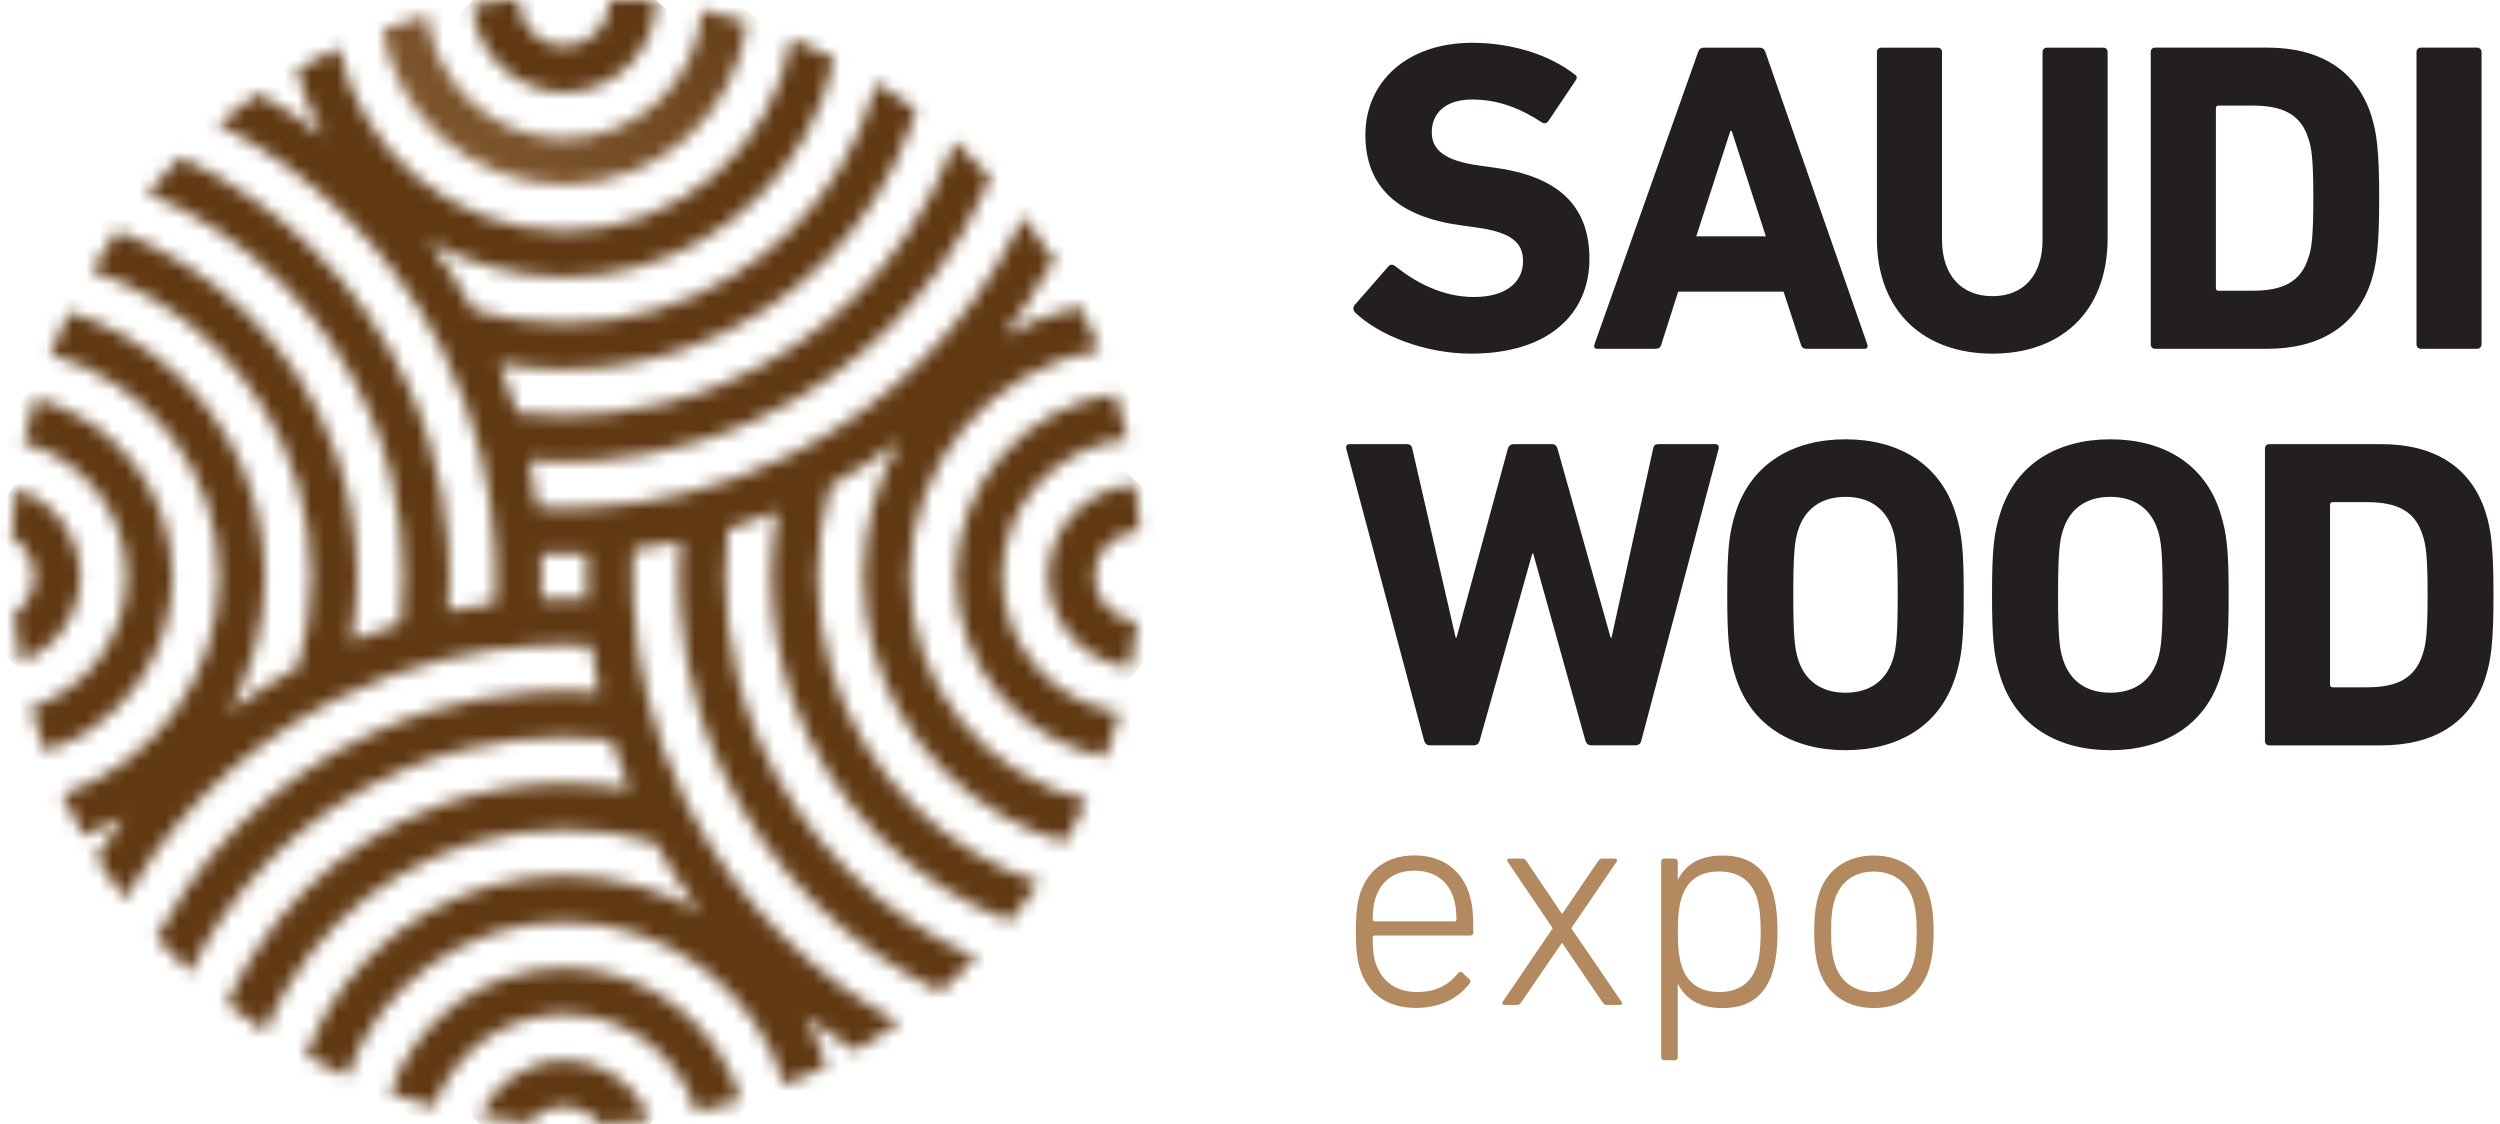 <svg xmlns="http://www.w3.org/2000/svg" width="189" height="85" viewBox="0 0 189 85" fill="none"><mask id="mask0_178_500" style="mask-type:luminance" maskUnits="userSpaceOnUse" x="28" y="0" width="29" height="14"><path d="M42.663 10.472C37.289 10.45 32.877 6.393 32.297 1.172C31.154 1.483 30.028 1.844 28.924 2.243C29.99 8.87 35.709 13.927 42.625 13.96C42.625 13.96 42.647 13.96 42.658 13.96C42.675 13.96 42.685 13.96 42.702 13.96C49.821 13.922 55.671 8.569 56.485 1.664C55.364 1.308 54.227 0.997 53.068 0.734C52.696 6.164 48.186 10.45 42.663 10.472Z" fill="white"></path></mask><g mask="url(#mask0_178_500)"><path d="M41.44 -12.986L22.332 7.955L43.956 27.686L63.064 6.745L41.44 -12.986Z" fill="url(#paint0_linear_178_500)"></path></g><mask id="mask1_178_500" style="mask-type:luminance" maskUnits="userSpaceOnUse" x="35" y="0" width="15" height="7"><path d="M46.108 0.011C46.108 1.93 44.566 3.477 42.658 3.499C40.744 3.477 39.208 1.93 39.208 0.011H38.169C37.349 0.115 36.534 0.241 35.73 0.388C35.927 4.046 38.929 6.944 42.625 6.982C42.625 6.982 42.652 6.982 42.663 6.982C42.674 6.982 42.685 6.982 42.702 6.982C46.49 6.938 49.552 3.887 49.601 0.093C49.377 0.06 49.148 0.033 48.923 0H46.113L46.108 0.011Z" fill="white"></path></mask><g mask="url(#mask1_178_500)"><path d="M42.033 -6.904L32.256 3.811L43.298 13.886L53.075 3.171L42.033 -6.904Z" fill="url(#paint1_linear_178_500)"></path></g><mask id="mask2_178_500" style="mask-type:luminance" maskUnits="userSpaceOnUse" x="3" y="2" width="81" height="81"><path d="M42.688 41.87C43.257 41.87 43.82 41.859 44.383 41.837C44.361 42.4 44.351 42.964 44.351 43.532C44.351 43.532 44.351 43.554 44.351 43.559C44.351 43.576 44.351 43.592 44.351 43.609C44.351 44.177 44.361 44.74 44.383 45.304C43.82 45.282 43.257 45.271 42.688 45.271C42.688 45.271 42.672 45.271 42.667 45.271C42.65 45.271 42.634 45.271 42.612 45.271C42.043 45.271 41.48 45.282 40.917 45.309C40.939 44.746 40.95 44.183 40.95 43.614C40.95 43.614 40.95 43.592 40.95 43.581C40.95 43.565 40.95 43.554 40.95 43.538C40.95 42.969 40.939 42.406 40.917 41.843C41.48 41.865 42.043 41.876 42.612 41.876C42.612 41.876 42.639 41.876 42.65 41.876C42.661 41.876 42.672 41.876 42.688 41.876V41.87ZM42.65 17.447C34.258 17.43 27.265 11.504 25.614 3.603C24.52 4.112 23.454 4.659 22.415 5.255C22.874 7.026 23.558 8.71 24.433 10.268C22.88 9.087 21.245 8.016 19.534 7.059C18.473 7.78 17.44 8.557 16.45 9.366C18.32 10.312 20.097 11.411 21.775 12.641C24.941 14.965 27.735 17.759 30.059 20.924C31.305 22.625 32.421 24.434 33.377 26.332C34.055 27.682 34.662 29.076 35.176 30.509C35.63 31.75 36.018 33.024 36.335 34.325C36.636 35.522 36.877 36.742 37.057 37.977C37.232 39.153 37.352 40.345 37.412 41.547C37.451 42.22 37.467 42.892 37.467 43.576C37.467 44.254 37.451 44.926 37.412 45.593C36.215 45.746 35.039 45.943 33.875 46.195C33.941 45.342 33.973 44.478 33.973 43.609C33.973 43.609 33.973 43.592 33.973 43.581C33.973 43.565 33.973 43.549 33.973 43.532C33.973 42.663 33.941 41.799 33.875 40.946C33.782 39.694 33.623 38.464 33.399 37.255C33.159 35.932 32.842 34.642 32.453 33.374C32.005 31.903 31.464 30.476 30.829 29.098C29.933 27.13 28.856 25.265 27.62 23.516C25.313 20.241 22.453 17.376 19.173 15.069C17.44 13.844 15.586 12.778 13.64 11.881C12.76 12.745 11.918 13.647 11.114 14.588C13.06 15.391 14.903 16.386 16.631 17.551C19.982 19.814 22.88 22.707 25.138 26.058C26.335 27.835 27.352 29.738 28.172 31.744C28.741 33.144 29.217 34.593 29.583 36.091C29.895 37.365 30.13 38.677 30.283 40.006C30.414 41.176 30.485 42.368 30.485 43.571C30.485 44.773 30.414 45.954 30.283 47.119C29.014 47.507 27.773 47.961 26.559 48.469C26.838 46.889 26.991 45.26 26.991 43.598C26.991 43.598 26.991 43.565 26.991 43.554C26.991 43.543 26.991 43.532 26.991 43.527C26.991 41.865 26.838 40.241 26.559 38.661C26.292 37.157 25.903 35.697 25.406 34.292C24.69 32.258 23.738 30.328 22.596 28.54C20.425 25.156 17.538 22.269 14.154 20.099C12.503 19.038 10.731 18.147 8.867 17.452C8.167 18.42 7.511 19.426 6.893 20.454C8.593 21.028 10.212 21.783 11.721 22.696C15.105 24.746 17.954 27.589 20.004 30.979C21.081 32.756 21.934 34.686 22.53 36.72C23.164 38.89 23.509 41.187 23.514 43.571C23.514 45.949 23.17 48.251 22.53 50.421C20.715 51.416 18.982 52.548 17.347 53.789C19.042 50.777 20.009 47.305 20.026 43.603C20.026 43.603 20.026 43.576 20.026 43.565C20.026 43.554 20.026 43.543 20.026 43.532C20.009 39.831 19.042 36.359 17.352 33.346C15.472 30 12.7 27.228 9.359 25.353C8.058 24.62 6.663 24.019 5.209 23.576C4.695 24.626 4.219 25.703 3.793 26.796C11.141 28.841 16.532 35.566 16.549 43.571C16.532 51.236 11.584 57.731 4.712 60.06C5.204 61.132 5.734 62.176 6.308 63.199C7.374 62.81 8.397 62.335 9.37 61.788C8.626 62.767 7.921 63.778 7.265 64.823C7.943 65.91 8.664 66.966 9.43 67.988C10.135 66.763 10.906 65.582 11.737 64.445C14.055 61.279 16.855 58.486 20.02 56.162C21.721 54.915 23.53 53.8 25.428 52.843C26.778 52.165 28.172 51.558 29.605 51.044C30.846 50.591 32.12 50.203 33.421 49.885C34.618 49.59 35.838 49.344 37.073 49.164C38.249 48.989 39.441 48.874 40.644 48.808C41.316 48.77 41.994 48.754 42.678 48.754C43.35 48.754 44.023 48.77 44.69 48.808C44.843 50.006 45.039 51.181 45.291 52.346C44.438 52.28 43.574 52.247 42.705 52.247C42.705 52.247 42.688 52.247 42.683 52.247C42.667 52.247 42.645 52.247 42.628 52.247C41.759 52.247 40.895 52.28 40.042 52.351C38.79 52.444 37.56 52.603 36.352 52.827C35.029 53.067 33.738 53.385 32.47 53.773C30.999 54.221 29.572 54.768 28.189 55.397C26.226 56.293 24.356 57.37 22.607 58.606C19.331 60.913 16.472 63.773 14.165 67.048C13.301 68.272 12.514 69.557 11.808 70.891C12.634 71.804 13.492 72.685 14.389 73.521C15.045 72.154 15.8 70.842 16.642 69.59C18.905 66.233 21.797 63.341 25.149 61.083C26.926 59.885 28.828 58.868 30.835 58.048C32.235 57.48 33.689 57.004 35.182 56.638C36.456 56.326 37.762 56.091 39.096 55.938C40.266 55.807 41.458 55.736 42.667 55.736C43.864 55.736 45.05 55.807 46.215 55.938C46.603 57.206 47.057 58.447 47.565 59.661C45.985 59.382 44.356 59.235 42.699 59.229C42.699 59.229 42.672 59.229 42.661 59.229C42.65 59.229 42.634 59.229 42.623 59.229C40.961 59.235 39.337 59.382 37.757 59.667C36.253 59.935 34.794 60.323 33.388 60.82C31.354 61.536 29.424 62.488 27.637 63.636C24.252 65.812 21.365 68.693 19.195 72.078C18.418 73.291 17.735 74.566 17.15 75.894C18.085 76.632 19.053 77.332 20.053 77.994C20.545 76.78 21.125 75.621 21.797 74.516C23.848 71.126 26.691 68.283 30.081 66.233C31.857 65.156 33.787 64.303 35.821 63.707C37.992 63.073 40.294 62.728 42.672 62.723C45.05 62.723 47.352 63.067 49.523 63.707C50.518 65.522 51.65 67.255 52.891 68.89C49.878 67.195 46.406 66.228 42.705 66.211C42.705 66.211 42.683 66.211 42.672 66.211C42.656 66.211 42.645 66.211 42.634 66.211C38.932 66.228 35.461 67.195 32.448 68.89C29.107 70.771 26.335 73.543 24.454 76.884C23.93 77.824 23.47 78.803 23.088 79.82C24.11 80.383 25.16 80.902 26.237 81.378C28.61 74.582 35.067 69.71 42.678 69.699C50.523 69.716 57.144 74.899 59.321 82.034C60.414 81.597 61.48 81.121 62.524 80.602C62.098 79.3 61.546 78.054 60.884 76.878C62.098 77.802 63.361 78.661 64.673 79.448C65.821 78.792 66.931 78.087 68.008 77.332C66.45 76.49 64.957 75.544 63.536 74.505C60.37 72.182 57.576 69.388 55.253 66.222C54.006 64.522 52.891 62.712 51.934 60.809C51.256 59.459 50.649 58.065 50.135 56.632C49.681 55.391 49.293 54.117 48.976 52.816C48.681 51.619 48.435 50.399 48.254 49.158C48.079 47.983 47.965 46.796 47.899 45.588C47.861 44.916 47.844 44.237 47.844 43.559C47.844 42.882 47.861 42.209 47.899 41.542C49.096 41.389 50.272 41.192 51.436 40.941C51.371 41.794 51.338 42.657 51.338 43.527C51.338 43.527 51.338 43.543 51.338 43.554C51.338 43.571 51.338 43.587 51.338 43.603C51.338 44.473 51.371 45.336 51.436 46.189C51.529 47.441 51.688 48.672 51.912 49.88C52.153 51.203 52.47 52.499 52.858 53.762C53.306 55.233 53.853 56.66 54.482 58.043C55.378 60.006 56.456 61.876 57.691 63.625C59.998 66.9 62.858 69.76 66.138 72.067C67.691 73.166 69.342 74.139 71.07 74.97C72.038 74.155 72.962 73.297 73.853 72.406C72.038 71.629 70.305 70.684 68.686 69.59C65.335 67.327 62.437 64.434 60.179 61.083C58.981 59.306 57.965 57.403 57.144 55.397C56.576 53.997 56.1 52.548 55.734 51.05C55.422 49.776 55.187 48.469 55.034 47.135C54.903 45.965 54.832 44.773 54.832 43.571C54.832 42.368 54.903 41.187 55.034 40.017C56.302 39.628 57.544 39.175 58.757 38.672C58.478 40.252 58.331 41.881 58.325 43.538C58.325 43.538 58.325 43.565 58.325 43.581C58.325 43.592 58.325 43.603 58.325 43.614C58.325 45.276 58.478 46.9 58.757 48.48C59.025 49.984 59.413 51.444 59.911 52.849C60.627 54.883 61.578 56.813 62.721 58.6C64.892 61.985 67.779 64.872 71.163 67.042C72.787 68.087 74.525 68.961 76.357 69.65C77.139 68.71 77.882 67.742 78.582 66.736C76.827 66.156 75.154 65.386 73.602 64.445C70.217 62.395 67.369 59.552 65.318 56.162C64.241 54.385 63.388 52.455 62.792 50.421C62.158 48.251 61.814 45.954 61.808 43.571C61.808 41.192 62.153 38.89 62.792 36.72C64.608 35.725 66.341 34.593 67.975 33.346C66.281 36.359 65.307 39.831 65.296 43.532C65.296 43.532 65.296 43.559 65.296 43.571C65.296 43.581 65.296 43.592 65.296 43.603C65.307 47.305 66.281 50.777 67.97 53.789C69.851 57.13 72.623 59.907 75.963 61.783C77.385 62.586 78.91 63.226 80.518 63.68C81.114 62.646 81.666 61.591 82.18 60.503C74.504 58.688 68.801 51.804 68.779 43.571C68.796 34.992 74.99 27.873 83.153 26.43C82.705 25.32 82.213 24.227 81.677 23.166C79.643 23.614 77.724 24.358 75.958 25.353C77.204 23.718 78.331 21.985 79.331 20.17C79.523 20.115 79.714 20.06 79.911 20.011C79.129 18.743 78.282 17.513 77.374 16.337C77.221 16.66 77.068 16.977 76.909 17.294C75.953 19.191 74.843 21.001 73.591 22.707C71.272 25.872 68.473 28.666 65.307 30.99C63.607 32.236 61.797 33.352 59.9 34.309C58.55 34.986 57.155 35.593 55.723 36.107C54.482 36.561 53.208 36.949 51.907 37.267C50.709 37.567 49.49 37.808 48.249 37.988C47.073 38.163 45.887 38.278 44.679 38.344C44.012 38.382 43.334 38.398 42.656 38.398C41.978 38.398 41.305 38.382 40.633 38.344C40.48 37.146 40.283 35.971 40.031 34.806C40.884 34.872 41.748 34.904 42.617 34.904C42.617 34.904 42.634 34.904 42.645 34.904C42.661 34.904 42.678 34.904 42.694 34.904C43.563 34.904 44.427 34.866 45.28 34.801C46.532 34.708 47.762 34.549 48.971 34.325C50.294 34.084 51.584 33.767 52.852 33.379C54.323 32.931 55.75 32.389 57.133 31.755C59.102 30.859 60.966 29.782 62.716 28.546C65.991 26.239 68.856 23.379 71.163 20.104C72.399 18.355 73.476 16.49 74.372 14.522C74.547 14.139 74.717 13.756 74.875 13.368C74.011 12.439 73.109 11.548 72.169 10.695C72.027 11.088 71.874 11.482 71.715 11.87C70.9 13.882 69.878 15.785 68.681 17.556C66.417 20.908 63.525 23.806 60.173 26.064C58.397 27.261 56.494 28.283 54.487 29.098C53.088 29.667 51.639 30.142 50.141 30.509C48.867 30.82 47.56 31.055 46.226 31.209C45.056 31.34 43.869 31.411 42.661 31.411C41.458 31.411 40.277 31.34 39.107 31.209C38.719 29.94 38.265 28.699 37.757 27.485C39.337 27.77 40.966 27.917 42.623 27.917C42.623 27.917 42.645 27.917 42.656 27.917C42.672 27.917 42.683 27.917 42.699 27.917C44.361 27.912 45.985 27.764 47.565 27.48C49.069 27.212 50.529 26.824 51.934 26.326C53.968 25.61 55.898 24.659 57.686 23.516C61.07 21.34 63.951 18.458 66.127 15.074C67.276 13.286 68.222 11.356 68.943 9.322C69.064 8.983 69.173 8.644 69.282 8.305C68.303 7.562 67.292 6.867 66.253 6.211C66.193 6.441 66.127 6.671 66.062 6.9C65.466 8.94 64.613 10.864 63.536 12.641C61.486 16.031 58.642 18.874 55.253 20.924C53.476 22.001 51.546 22.854 49.512 23.45C47.341 24.084 45.039 24.429 42.656 24.434C40.277 24.434 37.981 24.09 35.805 23.45C34.81 21.635 33.678 19.902 32.437 18.267C35.45 19.962 38.921 20.93 42.623 20.946C42.623 20.946 42.65 20.946 42.661 20.946C42.672 20.946 42.683 20.946 42.699 20.946C46.401 20.93 49.873 19.962 52.885 18.267C56.226 16.386 58.998 13.614 60.879 10.274C61.896 8.469 62.65 6.496 63.093 4.407C62.027 3.86 60.939 3.352 59.829 2.893C58.462 11.148 51.305 17.436 42.661 17.452" fill="white"></path></mask><g mask="url(#mask2_178_500)"><path d="M39.843 -36.645L-35.617 46.053L47.093 121.524L122.553 38.827L39.843 -36.645Z" fill="url(#paint2_linear_178_500)"></path></g><mask id="mask3_178_500" style="mask-type:luminance" maskUnits="userSpaceOnUse" x="72" y="29" width="14" height="29"><path d="M72.272 43.535C72.272 43.535 72.272 43.563 72.272 43.574C72.272 43.585 72.272 43.601 72.272 43.612C72.31 50.381 77.148 56.001 83.562 57.237C83.972 56.138 84.333 55.023 84.655 53.885C79.631 53.131 75.787 48.806 75.765 43.574C75.787 38.139 79.931 33.683 85.246 33.191C84.994 32.037 84.694 30.9 84.349 29.779C77.553 30.692 72.315 36.493 72.277 43.535" fill="white"></path></mask><g mask="url(#mask3_178_500)"><path d="M78.161 23.312L58.596 44.754L79.347 63.689L98.912 42.247L78.161 23.312Z" fill="url(#paint3_linear_178_500)"></path></g><mask id="mask4_178_500" style="mask-type:luminance" maskUnits="userSpaceOnUse" x="79" y="36" width="8" height="15"><path d="M79.25 43.535C79.25 43.535 79.25 43.557 79.25 43.568C79.25 43.579 79.25 43.595 79.25 43.606C79.288 47.166 81.983 50.085 85.45 50.468C85.668 49.331 85.843 48.177 85.969 47.012C84.17 46.887 82.754 45.394 82.732 43.568C82.754 41.676 84.274 40.151 86.16 40.118C86.1 38.942 85.991 37.789 85.838 36.641C82.186 36.837 79.282 39.839 79.244 43.535" fill="white"></path></mask><g mask="url(#mask4_178_500)"><path d="M82.389 33.188L72.361 44.178L83.024 53.907L93.051 42.917L82.389 33.188Z" fill="url(#paint4_linear_178_500)"></path></g><mask id="mask5_178_500" style="mask-type:luminance" maskUnits="userSpaceOnUse" x="29" y="73" width="28" height="12"><path d="M42.628 73.185C36.515 73.218 31.337 77.171 29.479 82.66C30.572 83.043 31.687 83.382 32.819 83.672C34.241 79.604 38.106 76.684 42.666 76.668C47.363 76.684 51.327 79.79 52.639 84.06C53.781 83.814 54.913 83.519 56.017 83.18C54.323 77.417 49.008 73.213 42.704 73.18C42.704 73.18 42.682 73.18 42.672 73.18C42.655 73.18 42.644 73.18 42.628 73.18V73.185Z" fill="white"></path></mask><g mask="url(#mask5_178_500)"><path d="M41.532 59.963L24.057 79.115L43.956 97.273L61.431 78.121L41.532 59.963Z" fill="url(#paint5_linear_178_500)"></path></g><mask id="mask6_178_500" style="mask-type:luminance" maskUnits="userSpaceOnUse" x="36" y="80" width="14" height="5"><path d="M42.653 80.162C42.653 80.162 42.626 80.162 42.615 80.162C39.755 80.195 37.312 81.939 36.262 84.421C37.497 84.635 38.749 84.793 40.018 84.897C40.652 84.148 41.593 83.667 42.653 83.656C43.758 83.667 44.742 84.192 45.37 85.001C46.644 84.946 47.902 84.837 49.143 84.673C48.153 82.059 45.644 80.2 42.691 80.168C42.691 80.168 42.664 80.168 42.653 80.168" fill="white"></path></mask><g mask="url(#mask6_178_500)"><path d="M42.108 73.736L33.85 82.787L43.284 91.396L51.543 82.345L42.108 73.736Z" fill="url(#paint6_linear_178_500)"></path></g><mask id="mask7_178_500" style="mask-type:luminance" maskUnits="userSpaceOnUse" x="1" y="30" width="13" height="27"><path d="M1.787 33.487C6.254 34.669 9.545 38.731 9.562 43.569C9.545 48.211 6.522 52.132 2.334 53.487C2.64 54.619 2.99 55.729 3.378 56.817C8.971 55.018 13.017 49.791 13.05 43.602C13.05 43.602 13.05 43.575 13.05 43.564C13.05 43.553 13.05 43.537 13.05 43.526C13.017 37.074 8.616 31.661 2.646 30.098C2.312 31.208 2.028 32.334 1.787 33.482" fill="white"></path></mask><g mask="url(#mask7_178_500)"><path d="M6.909 24.494L-11.51 44.68L7.941 62.428L26.36 42.242L6.909 24.494Z" fill="url(#paint7_linear_178_500)"></path></g><mask id="mask8_178_500" style="mask-type:luminance" maskUnits="userSpaceOnUse" x="0" y="36" width="7" height="15"><path d="M0.9 40.618C1.901 41.225 2.573 42.318 2.584 43.57C2.573 44.757 1.966 45.796 1.053 46.419C1.168 47.649 1.337 48.863 1.556 50.06C4.17 49.076 6.034 46.561 6.067 43.603C6.067 43.603 6.067 43.581 6.067 43.565C6.067 43.548 6.067 43.538 6.067 43.527C6.034 40.438 4 37.83 1.201 36.949C1.048 38.157 0.949 39.377 0.895 40.612" fill="white"></path></mask><g mask="url(#mask8_178_500)"><path d="M3.241 34.364L-5.637 44.094L3.717 52.629L12.595 42.9L3.241 34.364Z" fill="url(#paint8_linear_178_500)"></path></g><path d="M102.825 73.279C102.617 72.607 102.502 71.841 102.502 70.425C102.502 69.009 102.617 68.222 102.825 67.544C103.426 65.69 104.935 64.668 106.936 64.668C108.937 64.668 110.463 65.69 111.064 67.544C111.294 68.244 111.387 68.96 111.387 70.496C111.387 70.633 111.294 70.726 111.135 70.726H103.918C103.82 70.726 103.776 70.797 103.776 70.89C103.776 71.819 103.841 72.328 104.006 72.836C104.514 74.296 105.629 74.996 107.133 74.996C108.636 74.996 109.571 74.395 110.222 73.58C110.315 73.46 110.43 73.438 110.55 73.531L111.08 74.023C111.195 74.116 111.195 74.231 111.102 74.345C110.288 75.433 108.899 76.199 107.067 76.199C104.908 76.199 103.448 75.176 102.819 73.274M109.965 69.654C110.063 69.654 110.107 69.605 110.107 69.512C110.107 68.84 110.036 68.353 109.899 67.91C109.462 66.543 108.396 65.822 106.931 65.822C105.465 65.822 104.421 66.543 103.984 67.91C103.847 68.353 103.776 68.84 103.776 69.512C103.776 69.605 103.82 69.654 103.918 69.654H109.971H109.965Z" fill="#B3895F"></path><path d="M121.484 75.974C121.32 75.974 121.254 75.925 121.161 75.788L118.099 71.289H118.077L114.994 75.788C114.901 75.925 114.83 75.974 114.671 75.974H113.742C113.578 75.974 113.534 75.859 113.6 75.745L117.383 70.173L113.971 65.138C113.906 65.023 113.949 64.908 114.113 64.908H115.065C115.207 64.908 115.294 64.952 115.393 65.094L118.083 69.085H118.105L120.822 65.094C120.915 64.952 121.008 64.908 121.15 64.908H122.08C122.244 64.908 122.287 65.023 122.222 65.138L118.788 70.173L122.594 75.745C122.665 75.859 122.621 75.974 122.457 75.974H121.505H121.484Z" fill="#B3895F"></path><path d="M125.821 80.149C125.679 80.149 125.586 80.056 125.586 79.919V65.141C125.586 64.998 125.679 64.911 125.821 64.911H126.608C126.751 64.911 126.838 65.004 126.838 65.141V66.486H126.86C127.396 65.441 128.391 64.676 130.222 64.676C132.174 64.676 133.404 65.556 133.984 67.322C134.263 68.224 134.378 69.203 134.378 70.455C134.378 71.707 134.263 72.658 133.984 73.566C133.404 75.332 132.174 76.212 130.222 76.212C128.391 76.212 127.396 75.447 126.86 74.402H126.838V79.924C126.838 80.067 126.745 80.154 126.608 80.154H125.821V80.149ZM132.808 73.052C133.038 72.358 133.109 71.428 133.109 70.455C133.109 69.482 133.044 68.53 132.808 67.831C132.387 66.579 131.436 65.884 129.976 65.884C128.516 65.884 127.56 66.529 127.144 67.831C126.936 68.432 126.843 69.247 126.843 70.455C126.843 71.663 126.936 72.451 127.144 73.052C127.56 74.353 128.582 74.998 129.976 74.998C131.436 74.998 132.387 74.304 132.808 73.052Z" fill="#B3895F"></path><path d="M137.521 73.331C137.291 72.587 137.154 71.778 137.154 70.433C137.154 69.088 137.291 68.295 137.521 67.552C138.127 65.72 139.637 64.676 141.654 64.676C143.671 64.676 145.208 65.72 145.809 67.552C146.039 68.295 146.181 69.11 146.181 70.433C146.181 71.756 146.039 72.593 145.809 73.331C145.208 75.162 143.699 76.207 141.654 76.207C139.609 76.207 138.127 75.162 137.521 73.331ZM144.601 72.937C144.809 72.308 144.902 71.636 144.902 70.433C144.902 69.23 144.809 68.579 144.601 67.951C144.158 66.628 143.092 65.89 141.654 65.89C140.216 65.89 139.172 66.628 138.729 67.951C138.521 68.579 138.428 69.252 138.428 70.433C138.428 71.614 138.521 72.314 138.729 72.937C139.172 74.26 140.238 74.998 141.654 74.998C143.07 74.998 144.164 74.255 144.601 72.937Z" fill="#B3895F"></path><path d="M102.447 23.625C102.316 23.488 102.245 23.253 102.414 23.056L104.962 20.142C105.093 19.972 105.295 19.972 105.465 20.109C106.974 21.317 109.013 22.454 111.424 22.454C113.836 22.454 115.142 21.35 115.142 19.743C115.142 18.403 114.339 17.567 111.627 17.2L110.418 17.031C105.798 16.396 103.223 14.215 103.223 10.202C103.223 6.189 106.367 3.236 111.293 3.236C114.306 3.236 117.122 4.138 119.03 5.615C119.232 5.746 119.265 5.883 119.095 6.118L117.05 9.163C116.919 9.333 116.75 9.365 116.58 9.261C114.842 8.124 113.169 7.523 111.288 7.523C109.276 7.523 108.242 8.562 108.242 10C108.242 11.306 109.177 12.143 111.791 12.509L112.994 12.679C117.685 13.313 120.161 15.456 120.161 19.573C120.161 23.69 117.116 26.735 111.222 26.735C107.674 26.735 104.224 25.33 102.447 23.625Z" fill="#231F20"></path><path d="M128.375 3.937C128.44 3.735 128.577 3.604 128.812 3.604H133.027C133.262 3.604 133.394 3.735 133.465 3.937L141.168 26.037C141.234 26.239 141.168 26.37 140.933 26.37H136.581C136.346 26.37 136.209 26.272 136.144 26.037L134.837 22.051H126.871L125.597 26.037C125.531 26.272 125.395 26.37 125.16 26.37H120.775C120.54 26.37 120.474 26.239 120.54 26.037L128.375 3.937ZM133.498 17.868L130.917 9.897H130.818L128.238 17.868H133.492H133.498Z" fill="#231F20"></path><path d="M141.896 17.999V3.937C141.896 3.735 142.027 3.604 142.23 3.604H146.483C146.686 3.604 146.817 3.735 146.817 3.937V18.136C146.817 20.848 148.32 22.39 150.633 22.39C152.946 22.39 154.417 20.848 154.417 18.136V3.937C154.417 3.735 154.548 3.604 154.75 3.604H159.004C159.206 3.604 159.337 3.735 159.337 3.937V17.999C159.337 23.658 155.723 26.736 150.633 26.736C145.543 26.736 141.891 23.658 141.891 17.999" fill="#231F20"></path><path d="M162.596 3.931C162.596 3.729 162.727 3.598 162.929 3.598H171.398C175.384 3.598 178.162 5.303 179.266 8.721C179.665 9.995 179.867 11.263 179.867 14.981C179.867 18.699 179.665 19.967 179.266 21.247C178.162 24.658 175.379 26.37 171.398 26.37H162.929C162.727 26.37 162.596 26.238 162.596 26.036V3.937V3.931ZM167.719 21.979H170.299C172.579 21.979 173.952 21.312 174.52 19.47C174.755 18.803 174.887 17.928 174.887 14.981C174.887 12.034 174.755 11.165 174.52 10.492C173.952 8.65 172.579 7.983 170.299 7.983H167.719C167.587 7.983 167.522 8.048 167.522 8.185V21.777C167.522 21.914 167.587 21.979 167.719 21.979Z" fill="#231F20"></path><path d="M187.273 3.598H183.019C182.835 3.598 182.686 3.747 182.686 3.931V26.036C182.686 26.22 182.835 26.37 183.019 26.37H187.273C187.457 26.37 187.606 26.22 187.606 26.036V3.931C187.606 3.747 187.457 3.598 187.273 3.598Z" fill="#231F20"></path><path d="M120.299 56.345C120.064 56.345 119.933 56.213 119.862 56.011L115.909 41.845H115.843L111.857 56.011C111.792 56.213 111.655 56.345 111.42 56.345H108.074C107.872 56.345 107.74 56.213 107.669 56.011L101.775 33.912C101.743 33.709 101.808 33.578 102.043 33.578H106.363C106.598 33.578 106.734 33.709 106.767 33.912L110.048 48.209H110.113L113.995 33.912C114.061 33.709 114.198 33.578 114.433 33.578H117.347C117.549 33.578 117.68 33.709 117.746 33.912L121.765 48.209H121.83L124.979 33.912C125.012 33.676 125.143 33.578 125.378 33.578H129.665C129.9 33.578 129.966 33.709 129.933 33.912L124.077 56.011C124.044 56.213 123.875 56.345 123.64 56.345H120.288H120.299Z" fill="#231F20"></path><path d="M131.214 51.193C130.711 49.619 130.58 48.35 130.58 44.966C130.58 41.582 130.711 40.313 131.214 38.739C132.39 35.053 135.534 33.211 139.519 33.211C143.505 33.211 146.649 35.053 147.824 38.739C148.327 40.313 148.459 41.582 148.459 44.966C148.459 48.35 148.327 49.619 147.824 51.193C146.649 54.879 143.505 56.715 139.519 56.715C135.534 56.715 132.39 54.873 131.214 51.193ZM143.101 49.854C143.368 49.05 143.467 47.946 143.467 44.966C143.467 41.986 143.368 40.882 143.101 40.078C142.598 38.503 141.395 37.563 139.519 37.563C137.644 37.563 136.441 38.503 135.938 40.078C135.67 40.882 135.572 41.986 135.572 44.966C135.572 47.946 135.67 49.05 135.938 49.854C136.441 51.428 137.644 52.369 139.519 52.369C141.395 52.369 142.598 51.428 143.101 49.854Z" fill="#231F20"></path><path d="M151.237 51.193C150.734 49.619 150.598 48.35 150.598 44.966C150.598 41.582 150.729 40.313 151.237 38.739C152.407 35.053 155.557 33.211 159.542 33.211C163.528 33.211 166.677 35.053 167.847 38.739C168.35 40.313 168.487 41.582 168.487 44.966C168.487 48.35 168.356 49.619 167.847 51.193C166.677 54.879 163.528 56.715 159.542 56.715C155.557 56.715 152.413 54.873 151.237 51.193ZM163.124 49.854C163.392 49.05 163.495 47.946 163.495 44.966C163.495 41.986 163.397 40.882 163.124 40.078C162.621 38.503 161.418 37.563 159.542 37.563C157.667 37.563 156.464 38.503 155.961 40.078C155.693 40.882 155.589 41.986 155.589 44.966C155.589 47.946 155.688 49.05 155.961 49.854C156.464 51.428 157.667 52.369 159.542 52.369C161.418 52.369 162.626 51.428 163.124 49.854Z" fill="#231F20"></path><path d="M171.23 33.912C171.23 33.709 171.362 33.578 171.564 33.578H180.033C184.019 33.578 186.796 35.284 187.901 38.701C188.305 39.975 188.508 41.243 188.508 44.961C188.508 48.679 188.305 49.948 187.901 51.227C186.796 54.639 184.019 56.35 180.033 56.35H171.564C171.362 56.35 171.23 56.219 171.23 56.017V33.917V33.912ZM176.353 51.96H178.934C181.209 51.96 182.581 51.293 183.155 49.45C183.39 48.783 183.527 47.908 183.527 44.961C183.527 42.014 183.39 41.145 183.155 40.473C182.586 38.63 181.214 37.963 178.934 37.963H176.353C176.222 37.963 176.151 38.029 176.151 38.165V51.757C176.151 51.894 176.217 51.96 176.353 51.96Z" fill="#231F20"></path><defs><linearGradient id="paint0_linear_178_500" x1="-9.318" y1="64.198" x2="56.226" y2="-7.631" gradientUnits="userSpaceOnUse"><stop stop-color="#C49A6C"></stop><stop offset="1" stop-color="#603913"></stop></linearGradient><linearGradient id="paint1_linear_178_500" x1="-2496.17" y1="2785.32" x2="-2430.62" y2="2713.49" gradientUnits="userSpaceOnUse"><stop stop-color="#C49A6C"></stop><stop offset="1" stop-color="#603913"></stop></linearGradient><linearGradient id="paint2_linear_178_500" x1="-2476.59" y1="2803.18" x2="-2411.05" y2="2731.35" gradientUnits="userSpaceOnUse"><stop stop-color="#C49A6C"></stop><stop offset="1" stop-color="#603913"></stop></linearGradient><linearGradient id="paint3_linear_178_500" x1="-2456.66" y1="2821.38" x2="-2391.11" y2="2749.55" gradientUnits="userSpaceOnUse"><stop stop-color="#C49A6C"></stop><stop offset="1" stop-color="#603913"></stop></linearGradient><linearGradient id="paint4_linear_178_500" x1="-2454.38" y1="2823.45" x2="-2388.84" y2="2751.63" gradientUnits="userSpaceOnUse"><stop stop-color="#C49A6C"></stop><stop offset="1" stop-color="#603913"></stop></linearGradient><linearGradient id="paint5_linear_178_500" x1="-2459.12" y1="2819.13" x2="-2393.57" y2="2747.3" gradientUnits="userSpaceOnUse"><stop stop-color="#C49A6C"></stop><stop offset="1" stop-color="#603913"></stop></linearGradient><linearGradient id="paint6_linear_178_500" x1="-2457.02" y1="2821.05" x2="-2391.48" y2="2749.22" gradientUnits="userSpaceOnUse"><stop stop-color="#C49A6C"></stop><stop offset="1" stop-color="#603913"></stop></linearGradient><linearGradient id="paint7_linear_178_500" x1="-2495.8" y1="2785.65" x2="-2430.26" y2="2713.82" gradientUnits="userSpaceOnUse"><stop stop-color="#C49A6C"></stop><stop offset="1" stop-color="#603913"></stop></linearGradient><linearGradient id="paint8_linear_178_500" x1="-2497.37" y1="2784.22" x2="-2431.83" y2="2712.39" gradientUnits="userSpaceOnUse"><stop stop-color="#C49A6C"></stop><stop offset="1" stop-color="#603913"></stop></linearGradient></defs></svg>